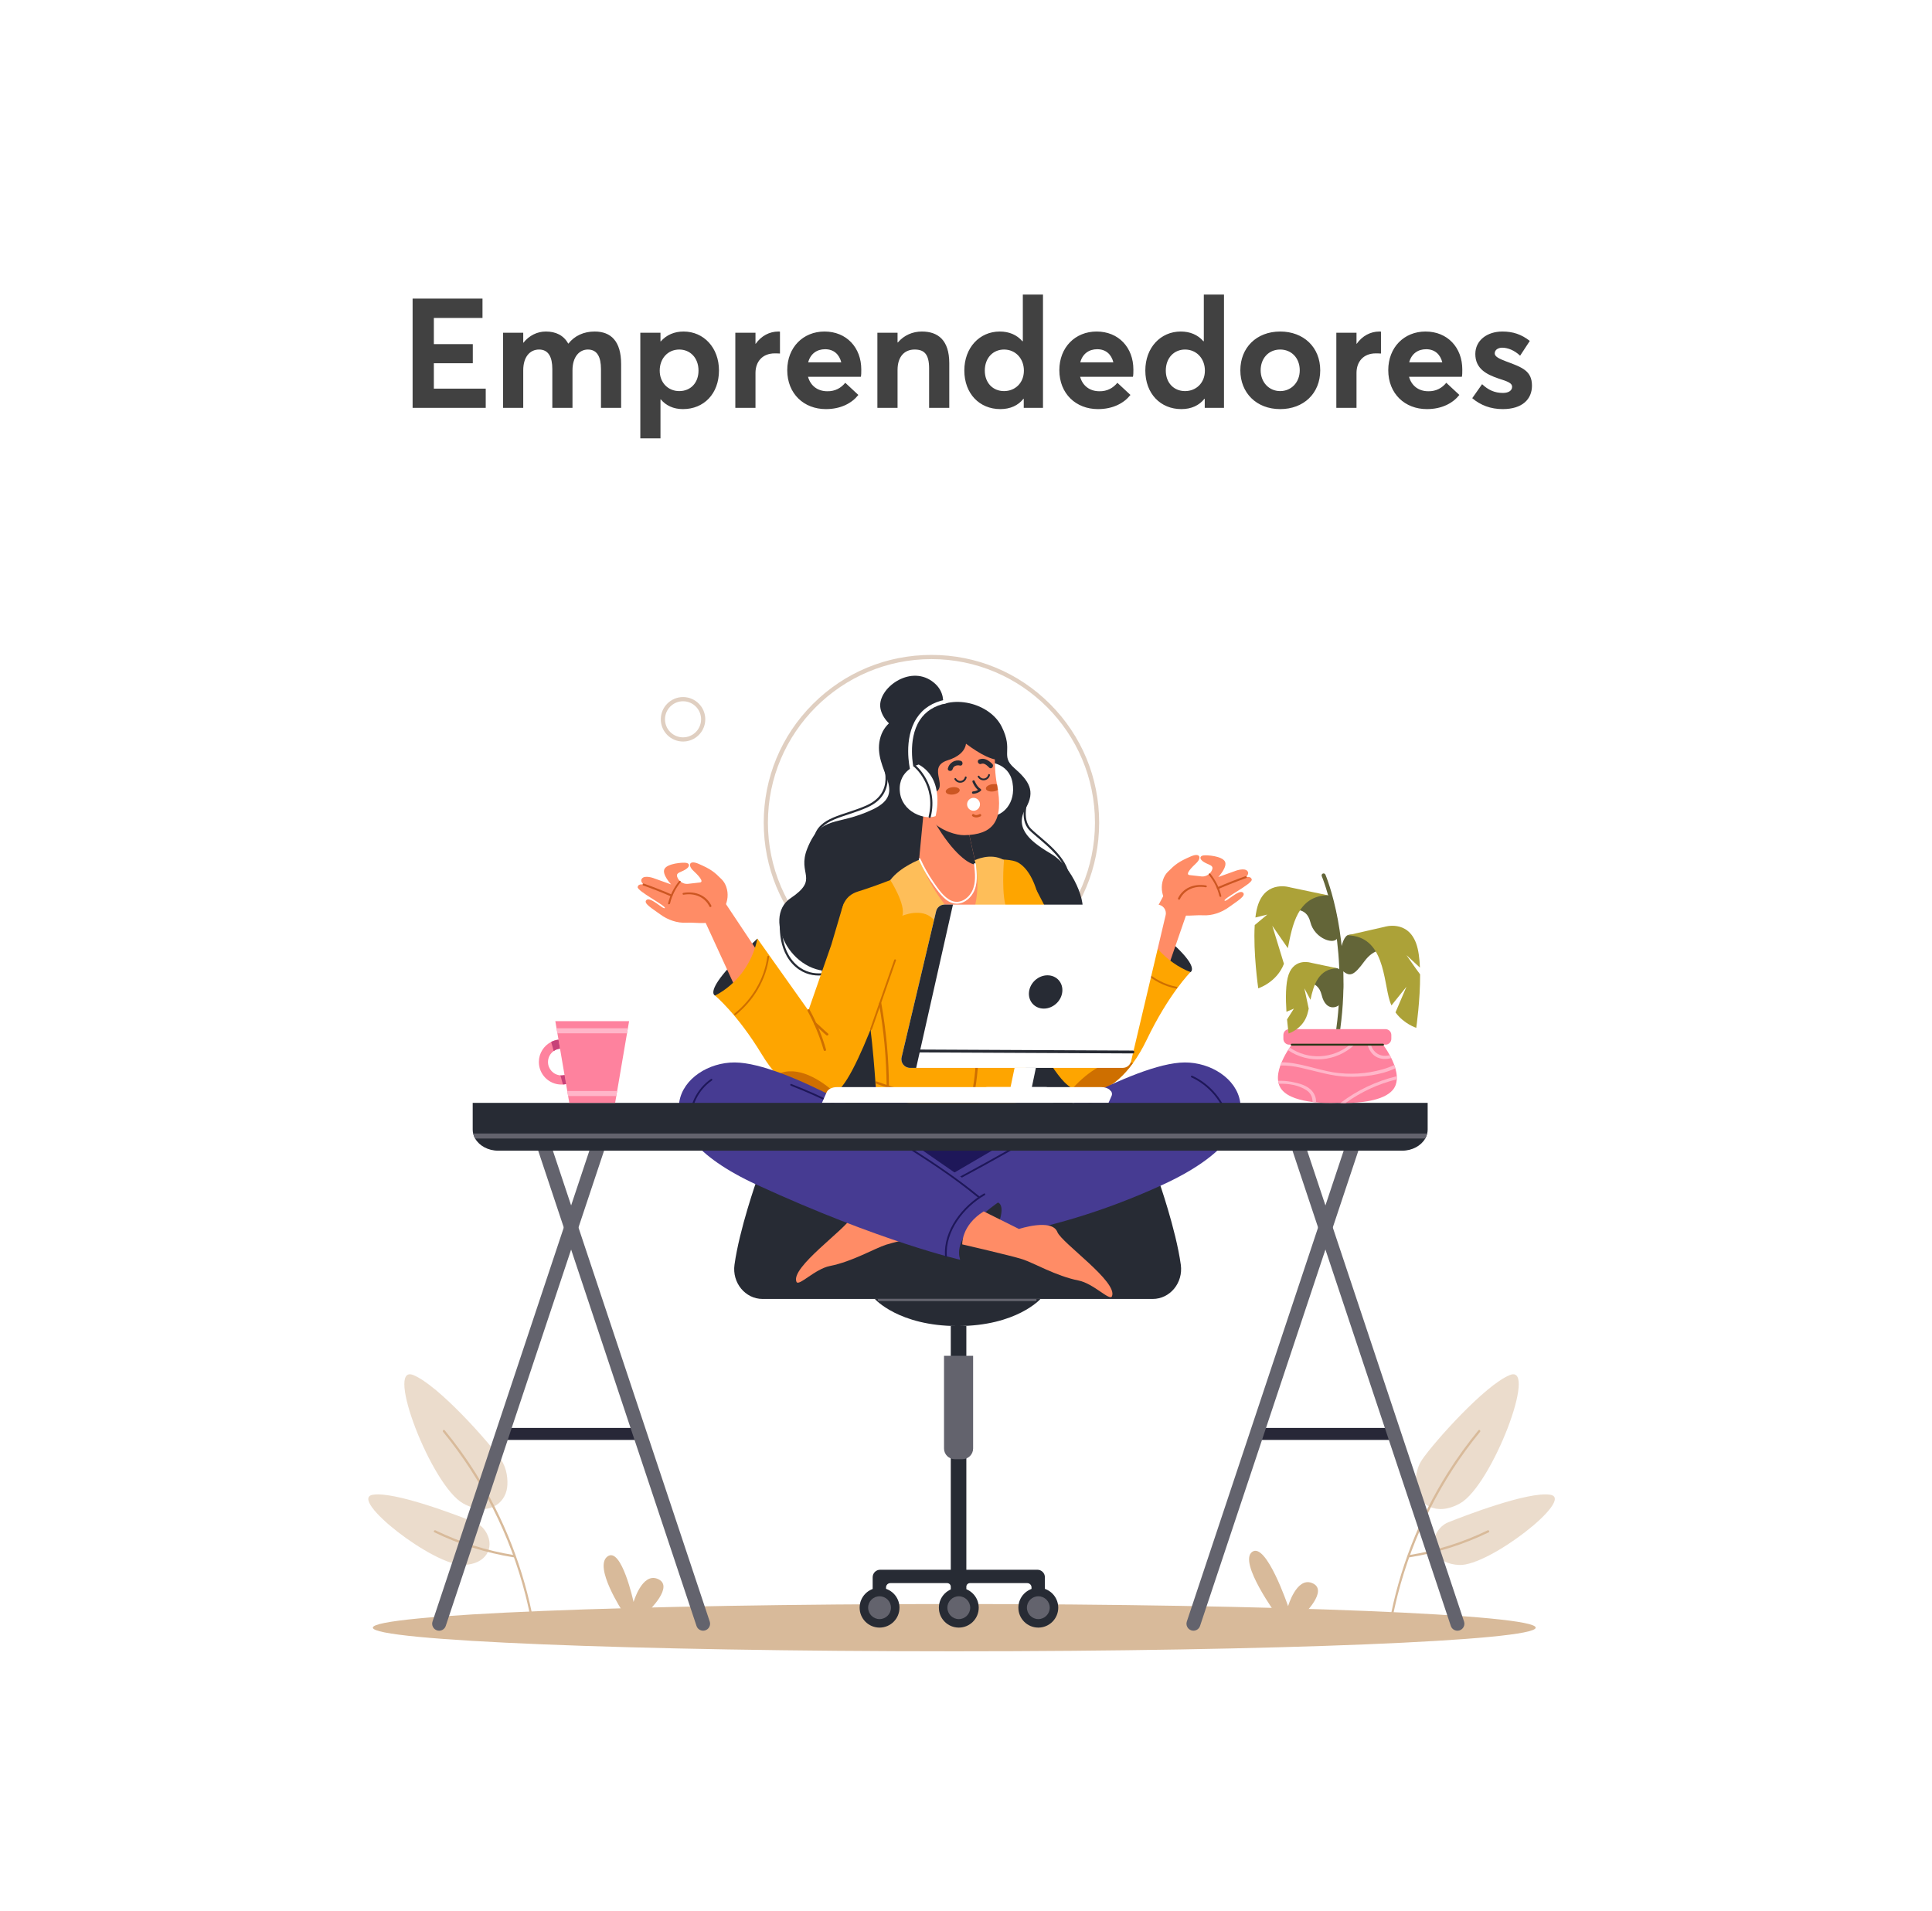 <svg width="279" height="276" viewBox="0 0 279 276" fill="none" xmlns="http://www.w3.org/2000/svg">
<g filter="url(#filter0_d_307_9188)">
<rect x="15.994" y="8.5" width="247" height="247" rx="8.987" fill="white"/>
</g>
<g opacity="0.5">
<path d="M134.509 143.022C128.04 143.022 121.958 140.503 117.383 135.929C112.808 131.354 110.289 125.272 110.289 118.802C110.289 112.333 112.809 106.251 117.383 101.676C121.958 97.101 128.04 94.582 134.509 94.582C140.979 94.582 147.061 97.101 151.636 101.676C156.21 106.251 158.73 112.333 158.73 118.802C158.73 125.272 156.21 131.354 151.636 135.929C147.061 140.503 140.979 143.022 134.509 143.022ZM134.509 95.189C121.489 95.189 110.895 105.782 110.895 118.802C110.895 131.823 121.488 142.416 134.509 142.416C147.53 142.416 158.123 131.823 158.123 118.802C158.123 105.782 147.53 95.189 134.509 95.189Z" fill="#C1A084"/>
</g>
<g opacity="0.5">
<path d="M98.638 107.094C96.867 107.094 95.426 105.653 95.426 103.882C95.426 102.111 96.867 100.669 98.638 100.669C100.409 100.669 101.85 102.111 101.85 103.882C101.85 105.653 100.409 107.094 98.638 107.094ZM98.638 101.276C97.201 101.276 96.032 102.445 96.032 103.882C96.032 105.319 97.201 106.488 98.638 106.488C100.075 106.488 101.244 105.319 101.244 103.882C101.243 102.445 100.075 101.276 98.638 101.276Z" fill="#C1A084"/>
</g>
<path d="M184.447 233.359C184.447 233.359 178.788 225.634 180.817 224.128C182.846 222.622 186.013 231.966 186.013 231.966C186.013 231.966 187.225 227.764 189.43 228.604C192.064 229.608 188.077 233.359 188.077 233.359H184.447V233.359Z" fill="#D8BA9A"/>
<path d="M89.928 232.752C89.928 232.752 85.691 226.296 87.72 224.789C89.748 223.283 91.494 231.359 91.494 231.359C91.494 231.359 92.706 227.157 94.911 227.998C97.545 229.001 93.558 232.752 93.558 232.752H89.928Z" fill="#D8BA9A"/>
<path d="M137.804 238.481C184.177 238.481 221.769 236.952 221.769 235.067C221.769 233.181 184.177 231.652 137.804 231.652C91.432 231.652 53.84 233.181 53.84 235.067C53.84 236.952 91.432 238.481 137.804 238.481Z" fill="#D8BA9A"/>
<g opacity="0.5">
<path d="M73.24 214.798C73.361 213.809 73.261 212.143 72.348 210.798C70.687 208.352 63.311 200.048 59.681 198.583C55.536 196.911 62.298 214.578 66.879 217.123C70.396 219.077 72.944 217.216 73.24 214.798Z" fill="#D8BA9A"/>
</g>
<path d="M76.76 234.384H77.089C75.685 226.69 72.805 219.283 68.626 212.664C67.285 210.54 65.81 208.503 64.217 206.56C64.084 206.397 63.853 206.63 63.986 206.792C69.603 213.644 73.677 221.724 75.871 230.308C76.215 231.655 76.51 233.015 76.76 234.384Z" fill="#D8BA9A"/>
<g opacity="0.5">
<path d="M70.3 221.468C69.919 220.743 69.328 220.151 68.567 219.847C66.308 218.945 57.016 215.349 53.839 215.872C50.211 216.469 62.66 226.185 66.967 226.015C70.274 225.884 71.37 223.502 70.3 221.468Z" fill="#D8BA9A"/>
</g>
<path d="M62.73 221.299C66.332 223.047 70.166 224.263 74.119 224.902C74.326 224.935 74.414 224.62 74.206 224.586C70.282 223.952 66.472 222.753 62.895 221.017C62.707 220.925 62.541 221.207 62.73 221.299Z" fill="#D8BA9A"/>
<g opacity="0.5">
<path d="M204.476 214.798C204.355 213.809 204.455 212.143 205.368 210.798C207.029 208.352 214.405 200.048 218.035 198.583C222.18 196.911 215.418 214.578 210.838 217.123C207.32 219.077 204.772 217.216 204.476 214.798Z" fill="#D8BA9A"/>
</g>
<path d="M200.958 234.384H200.629C202.033 226.69 204.913 219.282 209.091 212.664C210.433 210.54 211.908 208.503 213.501 206.56C213.634 206.397 213.864 206.63 213.732 206.792C208.115 213.644 204.041 221.724 201.847 230.308C201.503 231.655 201.208 233.015 200.958 234.384Z" fill="#D8BA9A"/>
<g opacity="0.5">
<path d="M207.415 221.469C207.796 220.743 208.388 220.151 209.149 219.847C211.408 218.946 220.7 215.35 223.877 215.872C227.504 216.469 215.055 226.186 210.749 226.015C207.442 225.884 206.345 223.503 207.415 221.469Z" fill="#D8BA9A"/>
</g>
<path d="M214.984 221.3C211.382 223.047 207.548 224.263 203.595 224.902C203.389 224.935 203.3 224.62 203.508 224.586C207.432 223.952 211.242 222.753 214.819 221.017C215.008 220.925 215.174 221.208 214.984 221.3Z" fill="#D8BA9A"/>
<path d="M166.471 187.594H110.117C107.629 187.594 105.707 185.262 106.067 182.658C106.777 177.523 109.282 170.445 109.282 170.445L138.294 172.272L167.305 170.445C167.305 170.445 169.811 177.523 170.521 182.658C170.882 185.262 168.959 187.594 166.471 187.594Z" fill="#272B34"/>
<path d="M154.867 139.67H118.693V173.671H154.867V139.67Z" fill="#272B34"/>
<path d="M150.255 187.594C150.255 187.594 146.812 191.499 138.307 191.508H138.281C129.775 191.499 126.333 187.594 126.333 187.594H150.255Z" fill="#272B34"/>
<path d="M150.894 227.788V230.456H148.961V229.25C148.961 228.91 148.686 228.635 148.346 228.635H140.067C139.781 228.635 139.55 228.866 139.55 229.152V230.455H137.302V229.152C137.302 228.866 137.07 228.635 136.784 228.635H128.569C128.229 228.635 127.953 228.91 127.953 229.25V230.456H126.021V227.788C126.021 227.188 126.507 226.702 127.106 226.702H137.302V191.507H139.55V226.702H149.808C150.408 226.702 150.894 227.189 150.894 227.788Z" fill="#272B34"/>
<path d="M138.981 210.736H137.873C137.019 210.736 136.326 210.043 136.326 209.189V195.802H140.528V209.189C140.528 210.043 139.835 210.736 138.981 210.736Z" fill="#63636D"/>
<path d="M129.895 232.181C129.895 233.771 128.606 235.059 127.017 235.059C125.427 235.059 124.139 233.771 124.139 232.181C124.139 230.592 125.427 229.303 127.017 229.303C128.607 229.303 129.895 230.592 129.895 232.181Z" fill="#272B34"/>
<path d="M127.016 233.83C126.108 233.83 125.368 233.09 125.368 232.182C125.368 231.273 126.108 230.534 127.016 230.534C127.925 230.534 128.665 231.273 128.665 232.182C128.665 233.09 127.925 233.83 127.016 233.83Z" fill="#63636D"/>
<path d="M141.339 232.181C141.339 233.771 140.05 235.059 138.461 235.059C136.872 235.059 135.583 233.771 135.583 232.181C135.583 230.592 136.872 229.303 138.461 229.303C140.05 229.303 141.339 230.592 141.339 232.181Z" fill="#272B34"/>
<path d="M138.461 233.83C137.552 233.83 136.812 233.09 136.812 232.182C136.812 231.273 137.552 230.534 138.461 230.534C139.369 230.534 140.109 231.273 140.109 232.182C140.109 233.09 139.369 233.83 138.461 233.83Z" fill="#63636D"/>
<path d="M152.821 232.181C152.821 233.771 151.532 235.059 149.943 235.059C148.353 235.059 147.064 233.771 147.064 232.181C147.064 230.592 148.353 229.303 149.943 229.303C151.532 229.303 152.821 230.592 152.821 232.181Z" fill="#272B34"/>
<path d="M149.945 233.83C149.036 233.83 148.297 233.09 148.297 232.182C148.297 231.273 149.036 230.534 149.945 230.534C150.854 230.534 151.594 231.273 151.594 232.182C151.593 233.09 150.854 233.83 149.945 233.83Z" fill="#63636D"/>
<path d="M149.573 187.914H126.871C126.805 187.914 126.751 187.86 126.751 187.794V187.714C126.751 187.648 126.805 187.594 126.871 187.594H149.573C149.64 187.594 149.694 187.648 149.694 187.714V187.794C149.694 187.86 149.64 187.914 149.573 187.914Z" fill="#63636D"/>
<path d="M134.259 102.78C134.259 102.78 128.108 102.26 127.068 106.765C126.029 111.27 131.313 114.389 126.029 116.902C120.743 119.415 118.578 117.595 116.585 122.534C115.058 126.318 118.404 126.866 114.159 129.725C109.914 132.584 114.592 141.768 121.437 140.035C125.186 139.085 125.509 132.843 127.848 136.136C130.187 139.428 135.125 144.54 137.898 140.901C140.67 137.263 140.93 130.158 146.735 132.584C152.54 135.01 154.966 134.317 156.092 132.41C157.218 130.504 154.706 125.046 151.933 123.4C149.16 121.754 146.323 119.796 148.121 116.729C149.594 114.216 148.554 112.743 146.475 110.924C144.395 109.105 146.408 108.451 144.655 104.946C142.924 101.481 137.292 100.094 134.259 102.78Z" fill="#272B34"/>
<path d="M142.486 110.053C142.486 110.053 145.69 110.006 146.217 113.04C146.735 116.018 144.797 117.834 143.157 117.856C143.157 117.856 139.747 113.581 142.486 110.053Z" fill="white"/>
<path d="M127.579 110.178C127.579 110.178 129.573 114.494 125.216 116.45C121.789 117.988 118.35 118.055 117.66 121.073" stroke="#272B34" stroke-width="0.31" stroke-miterlimit="10" stroke-linecap="round" stroke-linejoin="round"/>
<path d="M148.4 115.226C148.4 115.226 147.227 118.243 148.78 119.796C150.332 121.348 154.128 123.729 154.3 126.868" stroke="#272B34" stroke-width="0.31" stroke-miterlimit="10" stroke-linecap="round" stroke-linejoin="round"/>
<path d="M112.882 132.234C112.882 132.234 112.106 136.442 114.538 139.082C116.971 141.721 120.127 140.398 120.127 140.398" stroke="#272B34" stroke-width="0.31" stroke-miterlimit="10" stroke-linecap="round" stroke-linejoin="round"/>
<path d="M126.863 156.349C126.863 156.349 120.631 160.876 122.614 165.112C125.474 171.222 142.406 175.49 148.149 167.846C151.391 163.531 149.522 162.368 149.522 162.368L145.981 157.411L126.863 156.349Z" fill="#1E1759"/>
<path d="M103.263 143.786C103.263 143.786 102.344 143.495 104.021 141.232C105.698 138.97 109.374 135.554 109.374 135.554C109.374 135.554 111.127 141.536 103.263 143.786Z" fill="#272B34"/>
<path d="M110.082 138.441L104.514 130.086L101.147 131.633L105.991 142.174L110.082 138.441Z" fill="#FF8C66"/>
<path d="M101.102 127.445C101.732 127.331 100.733 126.312 100.115 125.739C99.317 125 99.495 124.152 100.883 124.754C102.681 125.533 103.14 125.914 104.23 127.006C104.536 127.313 104.74 127.687 104.874 128.065C105.225 129.051 105.112 130.141 104.619 131.065C104.409 131.46 104.13 131.936 103.778 132.44C102.872 133.736 100.535 133.168 99.17 133.256C97.804 133.345 96.412 132.845 95.336 132.047C94.26 131.249 92.779 130.422 93.381 129.959C93.983 129.495 95.834 131.442 96.015 131.135C96.197 130.828 91.977 128.684 92.085 128.105C92.193 127.526 92.986 127.77 92.986 127.77C92.986 127.77 92.329 127.296 92.736 126.844C93.143 126.393 94.311 126.797 94.311 126.797L96.92 127.732C96.92 127.732 95.534 126.259 95.967 125.48C96.4 124.7 98.566 124.527 99.086 124.613C99.606 124.7 99.692 125.133 98.999 125.566C98.306 125.999 97.613 125.999 97.786 126.606C97.96 127.212 98.653 127.732 99.346 127.645C100.039 127.559 101.102 127.445 101.102 127.445Z" fill="#FF8C66"/>
<path d="M92.987 127.611C94.37 128.101 95.731 128.636 97.065 129.215C97.223 129.283 97.047 129.521 96.891 129.454C95.578 128.884 94.238 128.358 92.876 127.876C92.715 127.818 92.824 127.553 92.987 127.611Z" fill="#CC5622"/>
<path d="M96.481 130.468C96.749 129.332 97.272 128.257 98.041 127.283C98.16 127.134 98.388 127.265 98.269 127.415C97.532 128.348 97.021 129.377 96.765 130.466C96.723 130.639 96.439 130.644 96.481 130.468Z" fill="#CC5622"/>
<path d="M98.694 128.949C100.477 128.643 102.03 129.352 102.729 130.799C102.802 130.948 102.536 131.088 102.464 130.939C101.818 129.603 100.379 128.929 98.729 129.212C98.546 129.243 98.509 128.981 98.694 128.949Z" fill="#CC5622"/>
<path d="M103.263 143.786C103.263 143.786 106.455 146.408 110.029 152.302C110.7 153.409 111.423 154.393 112.174 155.234C114.999 158.397 118.227 159.567 120.616 157.835C120.975 157.575 121.316 157.248 121.633 156.853C122.579 155.674 123.661 153.523 124.699 151.134C126.936 145.98 128.967 139.718 128.967 139.718L126.086 132.919L121.902 130.394L121.562 131.33L120.058 136.424L116.741 145.938L109.374 135.553C109.368 135.582 109.361 135.61 109.355 135.641C108.994 137.387 108.26 139.011 107.223 140.403C106.186 141.798 104.843 142.962 103.263 143.786Z" fill="#FEA500"/>
<path d="M110.811 138.16C110.382 141.416 108.598 144.35 106.055 146.398C105.925 146.503 106.11 146.686 106.239 146.582C108.841 144.487 110.632 141.485 111.071 138.16C111.093 137.995 110.833 137.996 110.811 138.16Z" fill="#CE6F00"/>
<path d="M112.175 155.234C114.999 158.398 118.227 159.567 120.616 157.835C119.109 156.482 115.805 153.98 112.857 154.92C112.588 155.006 112.363 155.111 112.175 155.234Z" fill="#CE6F00"/>
<path d="M116.924 145.835C117.919 147.656 118.709 149.574 119.286 151.568C119.349 151.782 119.014 151.874 118.952 151.66C118.383 149.694 117.606 147.806 116.624 146.01C116.517 145.814 116.816 145.639 116.924 145.835Z" fill="#CE6F00"/>
<path d="M117.85 147.703C118.446 148.198 118.979 148.765 119.575 149.261C119.747 149.404 119.5 149.647 119.33 149.506C118.734 149.01 118.201 148.444 117.605 147.948C117.433 147.805 117.68 147.561 117.85 147.703Z" fill="#CE6F00"/>
<path d="M171.91 140.398C171.91 140.398 172.86 139.992 170.835 137.753C168.81 135.515 164.531 132.256 164.531 132.256C164.531 132.256 163.286 138.821 171.91 140.398Z" fill="#272B34"/>
<path d="M163.053 138.661L168.119 129.167L171.872 130.465L167.807 142.215L163.053 138.661Z" fill="#FF8C66"/>
<path d="M171.911 140.398C171.911 140.398 168.779 143.528 165.584 150.19C164.983 151.441 164.316 152.565 163.602 153.542C160.919 157.211 157.598 158.796 154.869 157.198C154.458 156.958 154.061 156.646 153.682 156.257C152.549 155.099 151.17 152.918 149.813 150.477C146.888 145.213 144.067 138.746 144.067 138.746L146.43 131.193L148.166 125.641L149.248 127.724L152.685 134.338L157.759 144.103L164.532 132.256C164.542 132.286 164.552 132.315 164.562 132.347C165.13 134.172 166.082 135.827 167.334 137.204C168.585 138.583 170.139 139.684 171.911 140.398Z" fill="#FEA500"/>
<path d="M162.54 135.982C163.464 139.391 166.376 142.101 169.846 142.767C170.009 142.798 170.079 142.548 169.915 142.516C166.531 141.867 163.692 139.241 162.791 135.914C162.747 135.752 162.496 135.82 162.54 135.982Z" fill="#CE6F00"/>
<path d="M163.603 153.542C160.92 157.211 157.599 158.796 154.87 157.198C156.337 155.598 159.599 152.583 162.843 153.278C163.137 153.341 163.389 153.43 163.603 153.542Z" fill="#CE6F00"/>
<path d="M157.557 144.012C156.686 146.059 156.043 148.187 155.636 150.374C155.593 150.609 155.959 150.672 156.003 150.437C156.404 148.281 157.036 146.185 157.895 144.167C157.988 143.947 157.651 143.792 157.557 144.012Z" fill="#CE6F00"/>
<path d="M156.757 146.101C156.173 146.692 155.665 147.352 155.08 147.943C154.912 148.113 155.2 148.348 155.368 148.179C155.952 147.588 156.46 146.928 157.044 146.337C157.212 146.167 156.924 145.932 156.757 146.101Z" fill="#CE6F00"/>
<path d="M171.75 126.374C171.119 126.259 172.119 125.241 172.737 124.668C173.535 123.929 173.356 123.08 171.968 123.683C170.17 124.462 169.711 124.843 168.622 125.935C168.315 126.242 168.112 126.616 167.977 126.994C167.626 127.98 167.74 129.07 168.232 129.995C168.442 130.389 168.722 130.866 169.074 131.369C169.98 132.664 172.317 132.096 173.682 132.185C175.047 132.274 176.439 131.773 177.515 130.976C178.591 130.178 180.072 129.351 179.47 128.888C178.868 128.424 177.018 130.371 176.836 130.064C176.655 129.757 180.874 127.613 180.766 127.034C180.659 126.454 179.865 126.698 179.865 126.698C179.865 126.698 180.523 126.224 180.115 125.773C179.709 125.322 178.541 125.726 178.541 125.726L175.932 126.661C175.932 126.661 177.318 125.188 176.885 124.408C176.452 123.629 174.286 123.455 173.766 123.542C173.246 123.628 173.159 124.062 173.852 124.495C174.545 124.928 175.238 124.928 175.065 125.535C174.892 126.141 174.199 126.661 173.506 126.574C172.813 126.487 171.75 126.374 171.75 126.374Z" fill="#FF8C66"/>
<path d="M179.862 126.54C178.479 127.03 177.118 127.565 175.784 128.144C175.627 128.212 175.802 128.45 175.959 128.382C177.271 127.813 178.611 127.287 179.973 126.805C180.134 126.747 180.025 126.482 179.862 126.54Z" fill="#CC5622"/>
<path d="M176.369 129.397C176.102 128.261 175.578 127.186 174.809 126.212C174.69 126.063 174.463 126.194 174.581 126.344C175.318 127.277 175.829 128.305 176.085 129.395C176.126 129.568 176.411 129.573 176.369 129.397Z" fill="#CC5622"/>
<path d="M174.153 127.877C172.37 127.571 170.817 128.281 170.118 129.727C170.046 129.877 170.311 130.017 170.383 129.867C171.029 128.531 172.468 127.857 174.119 128.14C174.301 128.171 174.338 127.909 174.153 127.877Z" fill="#CC5622"/>
<path d="M150.539 134.721C150.539 135.242 150.532 135.765 150.518 136.287C150.413 140.466 149.911 144.577 149.447 146.986C149.125 148.664 148.686 151.062 148.398 152.645C148.221 153.619 147.223 159.145 147.223 159.145C144.513 160.101 135.57 161.829 126.512 157.677C126.512 157.677 125.987 148.829 125.079 144.579C124.771 143.142 124.388 141.786 123.914 140.733C122.866 138.406 121.624 135.362 121.493 132.893C121.44 131.894 121.568 130.989 121.966 130.263C122.345 129.57 122.969 129.039 123.914 128.748C127.379 127.674 131.301 126.014 132.785 125.369C133.176 125.2 133.397 125.1 133.397 125.1C133.397 125.1 138.48 124.286 142.516 124.129C144.494 124.052 146.22 124.132 146.974 124.544C148.44 125.344 149.49 127.366 150.055 129.946C150.374 131.398 150.539 133.03 150.539 134.721Z" fill="#FEA500"/>
<path d="M129.134 138.641C127.977 141.959 126.821 145.277 125.665 148.595C125.61 148.753 125.861 148.821 125.916 148.664C127.072 145.346 128.228 142.028 129.384 138.71C129.44 138.552 129.189 138.484 129.134 138.641Z" fill="#CE6F00"/>
<path d="M140.373 158.81C140.36 158.81 140.346 158.809 140.333 158.806C140.24 158.784 140.182 158.691 140.204 158.597C142.066 150.671 140.22 138.021 140.201 137.894C140.187 137.8 140.252 137.712 140.347 137.698C140.442 137.684 140.53 137.749 140.544 137.844C140.563 137.971 142.418 150.685 140.541 158.677C140.523 158.756 140.452 158.81 140.373 158.81Z" fill="#CE6F00"/>
<path d="M126.943 144.964C127.646 148.925 128.008 152.897 128.039 156.92C128.041 157.137 128.379 157.138 128.377 156.92C128.346 152.867 127.976 148.865 127.269 144.874C127.232 144.66 126.906 144.751 126.943 144.964Z" fill="#CE6F00"/>
<path d="M126.533 156.512C131.637 158.412 137.126 159.287 142.564 158.808C144.105 158.672 145.634 158.428 147.141 158.084C147.353 158.036 147.263 157.71 147.051 157.758C140.242 159.311 133.142 158.613 126.623 156.186C126.419 156.11 126.331 156.436 126.533 156.512Z" fill="#CE6F00"/>
<path d="M132.633 125.617C132.633 125.617 135.626 133.726 139.467 134.345C143.307 134.964 141.18 125.865 141.18 125.865C141.18 125.865 133.748 124.255 132.633 125.617Z" fill="#FF8C66"/>
<path d="M150.981 136.693C150.909 136.573 150.837 136.452 150.765 136.33C150.589 136.27 150.407 136.225 150.225 136.179C151.286 138.011 152.45 139.822 152.407 141.993C152.361 144.284 151.106 145.958 149.713 147.652C149.164 148.321 148.651 148.966 148.396 149.808C148.128 150.697 148.131 151.637 148.174 152.556C148.186 152.794 148.557 152.795 148.546 152.556C148.499 151.575 148.494 150.561 148.848 149.628C149.227 148.629 150.057 147.838 150.714 147.016C151.895 145.537 152.74 143.924 152.779 141.993C152.817 140.036 151.955 138.333 150.981 136.693Z" fill="#CE6F00"/>
<path d="M149.254 132.498C149.369 133.965 149.791 135.376 150.497 136.667C150.623 136.897 150.992 136.721 150.865 136.489C150.175 135.227 149.768 133.858 149.656 132.425C149.635 132.163 149.233 132.238 149.254 132.498Z" fill="#CE6F00"/>
<path d="M132.587 125.605C132.587 125.605 137.095 129.387 141.148 125.897L140.595 123.382L139.99 120.637L139.567 118.715L133.547 115.569L132.587 125.605Z" fill="#FF8C66"/>
<path d="M134.959 118.691C137.643 123.373 140.127 124.969 140.912 124.829L139.977 120.582L134.959 118.691Z" fill="#272B34"/>
<path d="M132.896 124.103C132.896 124.103 130.013 125.169 128.569 127.1C128.569 127.1 130.835 130.628 130.309 132.255C130.309 132.255 133.075 131.053 134.692 132.67C136.31 134.287 140.372 137.58 140.372 137.58L139.465 134.057C139.465 134.057 134.507 129.455 132.896 124.103Z" fill="#FEBE59"/>
<path d="M140.781 124.229C140.781 124.229 143.029 123.087 144.983 124.211C144.983 124.211 144.511 129.725 145.493 131.516L140.371 137.58L139.465 134.057C139.465 134.057 142.106 130.563 140.781 124.229Z" fill="#FEBE59"/>
<path d="M132.687 124.149C133.317 125.552 134.093 126.885 135.015 128.115C135.724 129.061 136.582 130.283 137.838 130.486C138.965 130.667 140.008 129.895 140.537 128.952C141.244 127.693 141.077 126.153 140.925 124.78C140.907 124.616 140.647 124.614 140.665 124.78C140.807 126.066 140.982 127.508 140.374 128.707C139.827 129.783 138.599 130.605 137.395 130.082C136.274 129.596 135.46 128.328 134.79 127.361C134.061 126.308 133.436 125.187 132.911 124.018C132.844 123.866 132.62 123.998 132.687 124.149Z" fill="white"/>
<path d="M131.521 114.327C132.268 116.186 132.874 116.762 134.473 118.481C135.901 120.016 138.149 120.639 139.263 120.617C143.314 120.535 145.02 118.721 143.979 113.32C143.331 109.967 144.078 107.985 143.087 106.764L143.085 106.765C143.021 106.71 142.957 106.657 142.893 106.606C141.353 105.371 139.374 104.815 137.408 104.992C127.634 105.873 130.449 111.66 131.521 114.327Z" fill="#FF8C66"/>
<path d="M136.577 114.345C136.615 114.635 137.095 114.812 137.651 114.741C138.207 114.67 138.628 114.377 138.591 114.087C138.554 113.798 138.073 113.62 137.517 113.692C136.961 113.763 136.54 114.055 136.577 114.345Z" fill="#CC5622"/>
<path d="M142.374 113.905C142.412 114.195 142.893 114.372 143.448 114.301C143.71 114.267 143.941 114.185 144.109 114.077C144.071 113.833 144.027 113.58 143.977 113.321C143.976 113.31 143.973 113.299 143.972 113.289C143.788 113.237 143.558 113.221 143.313 113.252C142.758 113.323 142.337 113.616 142.374 113.905Z" fill="#CC5622"/>
<path d="M144.915 109.625C145.453 108.697 142.817 102.2 135.991 104.427C135.991 104.427 142.402 110.665 144.915 109.625Z" fill="#272B34"/>
<path d="M139.456 106.679C139.456 106.679 140.149 108.759 136.857 109.798C133.565 110.838 137.55 113.957 134.431 114.65C134.431 114.65 134.778 112.137 132.612 112.57C130.446 113.003 131.312 115.343 130.273 114.216C129.233 113.09 128.106 106.159 132.612 104.686C137.117 103.213 139.456 106.679 139.456 106.679Z" fill="#272B34"/>
<path d="M137.843 112.564C138.289 113.307 139.383 113.151 139.589 112.303C139.628 112.141 139.377 112.071 139.338 112.234C139.186 112.861 138.403 112.992 138.067 112.433C137.981 112.29 137.756 112.42 137.843 112.564Z" fill="#272B34"/>
<path d="M141.209 112.217C141.655 112.96 142.749 112.804 142.955 111.957C142.994 111.794 142.744 111.725 142.704 111.887C142.552 112.515 141.769 112.645 141.433 112.086C141.348 111.943 141.122 112.073 141.209 112.217Z" fill="#272B34"/>
<path d="M141.52 116.158C141.52 116.672 141.103 117.089 140.589 117.089C140.075 117.089 139.657 116.672 139.657 116.158C139.657 115.643 140.074 115.226 140.589 115.226C141.103 115.226 141.52 115.644 141.52 116.158Z" fill="white"/>
<path d="M141.596 117.9C141.214 118.083 140.789 118.138 140.43 117.877C140.248 117.745 140.462 117.469 140.643 117.601C140.9 117.787 141.197 117.704 141.461 117.577C141.665 117.479 141.798 117.802 141.596 117.9Z" fill="#CC5622"/>
<path d="M138.62 110.56C138.207 110.46 137.692 110.595 137.577 111.057C137.47 111.489 136.777 111.397 136.885 110.959C137.087 110.143 137.899 109.669 138.718 109.868C139.151 109.973 139.058 110.666 138.62 110.56Z" fill="#272B34"/>
<path d="M142.86 110.866C142.551 110.572 142.156 110.139 141.688 110.32C141.269 110.482 140.999 109.837 141.418 109.675C142.164 109.388 142.766 109.816 143.287 110.314C143.609 110.621 143.185 111.177 142.86 110.866Z" fill="#272B34"/>
<path d="M141.088 114.528C140.939 114.581 140.76 114.623 140.552 114.638C140.458 114.645 140.375 114.574 140.368 114.48C140.361 114.385 140.432 114.303 140.526 114.296C140.855 114.271 141.091 114.169 141.233 114.085C140.7 113.635 140.447 112.952 140.435 112.92C140.403 112.831 140.449 112.732 140.538 112.7C140.622 112.669 140.725 112.713 140.758 112.802C140.761 112.81 141.046 113.575 141.614 113.94C141.657 113.969 141.686 114.015 141.692 114.066C141.697 114.117 141.68 114.169 141.644 114.205C141.632 114.216 141.447 114.401 141.088 114.528Z" fill="#272B34"/>
<path d="M135.318 115.445C135.345 114.565 135.059 113.893 134.792 113.379C134.345 112.521 133.205 111.472 132.288 111.719C130.942 112.081 130.933 113.32 131.223 114.544C131.514 115.768 132.534 117.291 134.211 116.814C135.05 116.575 135.3 116.057 135.318 115.445Z" fill="#FF8C66"/>
<path d="M133.635 115.445C133.649 114.929 133.628 114.393 133.389 113.924C133.175 113.505 132.622 112.922 132.082 113.162C131.9 113.243 131.743 112.974 131.926 112.893C132.447 112.661 132.993 112.926 133.356 113.328C133.879 113.908 133.967 114.7 133.946 115.449C133.941 115.649 133.629 115.645 133.635 115.445Z" fill="#272B34"/>
<path d="M147.529 163.671C147.529 163.671 163.61 153.477 171.087 153.44C178.565 153.402 186.005 162.778 167.931 171.088C149.857 179.398 136.179 179.275 136.179 179.275L133.069 172.121L147.529 163.671Z" fill="#463B92"/>
<path d="M133.538 172.855L128.444 175.393C128.444 175.393 123.697 173.825 122.905 175.826C122.27 177.432 114.084 183.051 115.021 185.126C115.338 185.829 117.682 183.26 119.853 182.834C123.087 182.199 126.327 180.279 127.973 179.757C129.619 179.234 136.635 177.62 136.635 177.62C136.635 177.62 136.787 174.891 133.538 172.855Z" fill="#FF8C66"/>
<path d="M172.046 155.587C174.628 156.776 176.569 159.106 177.264 161.863C177.305 162.026 177.555 161.957 177.514 161.794C176.804 158.979 174.815 156.577 172.177 155.363C172.026 155.294 171.894 155.518 172.046 155.587Z" fill="#1E1759"/>
<path d="M160.273 157.415C154.414 161.046 148.464 164.529 142.428 167.858C140.711 168.805 138.986 169.739 137.255 170.661C137.107 170.74 137.239 170.964 137.386 170.886C143.469 167.644 149.471 164.25 155.381 160.703C157.063 159.694 158.737 158.673 160.404 157.639C160.546 157.552 160.415 157.327 160.273 157.415Z" fill="#1E1759"/>
<path d="M135.377 104.14C135.548 103.965 137.585 100.484 134.567 98.361C131.291 96.057 126.856 99.401 127.116 102.087C127.376 104.773 131.738 107.866 135.377 104.14Z" fill="#272B34"/>
<path d="M129.66 163.67C129.66 163.67 113.579 153.477 106.102 153.44C98.624 153.402 91.184 162.778 109.257 171.088C127.331 179.398 138.678 181.938 138.678 181.938C138.071 179.671 139.815 176.972 144.12 173.67L129.66 163.67Z" fill="#463B92"/>
<path d="M102.677 155.821C100.574 157.271 99.367 159.807 99.59 162.355C99.604 162.52 99.864 162.522 99.85 162.355C99.635 159.901 100.777 157.446 102.808 156.046C102.945 155.952 102.815 155.726 102.677 155.821Z" fill="#1E1759"/>
<path d="M142.09 172.373C139.02 174.129 136.201 177.702 136.476 181.407C136.488 181.573 136.748 181.575 136.736 181.407C136.467 177.791 139.226 174.311 142.221 172.597C142.366 172.514 142.236 172.289 142.09 172.373Z" fill="#1E1759"/>
<path d="M114.21 156.8C118.143 158.334 121.934 160.218 125.571 162.356C127.34 163.395 129.061 164.513 130.792 165.615C132.44 166.665 134.088 167.718 135.703 168.82C137.604 170.117 139.453 171.485 141.232 172.946C141.36 173.051 141.545 172.869 141.416 172.762C138.303 170.206 134.965 167.971 131.574 165.806C128.05 163.557 124.529 161.334 120.79 159.454C118.666 158.386 116.494 157.414 114.279 156.55C114.123 156.489 114.056 156.74 114.21 156.8Z" fill="#1E1759"/>
<path d="M144.119 173.671C144.119 173.671 145.521 173.997 143.702 177.896C141.883 181.794 138.677 181.939 138.677 181.939C137.32 178.199 144.119 173.671 144.119 173.671Z" fill="#272B34"/>
<path d="M142.056 174.95L147.15 177.488C147.15 177.488 151.897 175.921 152.689 177.921C153.325 179.527 161.511 185.146 160.573 187.221C160.256 187.924 157.912 185.356 155.741 184.929C152.507 184.294 149.267 182.374 147.621 181.852C145.975 181.329 138.959 179.715 138.959 179.715C138.959 179.715 138.807 176.986 142.056 174.95Z" fill="#FF8C66"/>
<path d="M118.692 159.292H160.073L160.522 158.276C160.804 157.637 160.067 157 159.045 157H120.863C120.178 157 119.575 157.295 119.386 157.724L118.692 159.292Z" fill="white"/>
<path d="M168.328 132.175L163.341 153.265C163.208 153.827 162.707 154.223 162.129 154.223H131.411C130.608 154.223 130.014 153.473 130.199 152.692L135.185 131.602C135.318 131.039 135.82 130.643 136.397 130.643H167.115C167.919 130.642 168.513 131.393 168.328 132.175Z" fill="white"/>
<path d="M163.6 152.137H163.6L132.586 151.988C132.472 151.988 132.379 151.894 132.38 151.78C132.38 151.667 132.473 151.574 132.587 151.574H132.588L163.601 151.723C163.715 151.724 163.807 151.817 163.807 151.931C163.807 152.045 163.714 152.137 163.6 152.137Z" fill="#272B34"/>
<path d="M153.404 143.257C153.258 144.585 152.063 145.661 150.735 145.661C149.408 145.661 148.451 144.585 148.597 143.257C148.743 141.93 149.938 140.854 151.265 140.854C152.593 140.854 153.55 141.93 153.404 143.257Z" fill="#272B34"/>
<path d="M137.615 130.642L132.305 154.223H131.411C130.608 154.223 130.014 153.473 130.199 152.691L135.185 131.601C135.318 131.039 135.82 130.642 136.397 130.642H137.615Z" fill="#272B34"/>
<path d="M146.514 154.223L145.468 159.233H148.545L149.592 154.223H146.514Z" fill="white"/>
<path d="M140.977 158.386L141.607 157.5C141.832 157.183 142.196 156.995 142.584 156.995H151.022C151.469 156.995 151.878 157.243 152.085 157.639L152.51 158.452C152.709 158.832 152.433 159.287 152.004 159.287H141.442C140.978 159.287 140.708 158.763 140.977 158.386Z" fill="white"/>
<path d="M92.084 207.954H72.545C72.067 207.954 71.679 207.566 71.679 207.088C71.679 206.609 72.067 206.221 72.545 206.221H92.084C92.562 206.221 92.95 206.609 92.95 207.088C92.95 207.566 92.562 207.954 92.084 207.954Z" fill="#272737"/>
<path d="M101.536 235.505C101.115 235.505 100.722 235.239 100.582 234.817L76.191 161.59C76.015 161.063 76.3 160.493 76.827 160.317C77.355 160.142 77.924 160.427 78.1 160.954L102.491 234.18C102.667 234.708 102.382 235.277 101.854 235.453C101.749 235.488 101.642 235.505 101.536 235.505Z" fill="#63636D"/>
<path d="M63.416 235.505C63.31 235.505 63.203 235.489 63.098 235.453C62.57 235.278 62.285 234.708 62.461 234.181L86.852 160.955C87.028 160.427 87.597 160.142 88.125 160.318C88.652 160.493 88.937 161.063 88.762 161.59L64.37 234.816C64.23 235.238 63.837 235.505 63.416 235.505Z" fill="#63636D"/>
<path d="M201.015 207.954H181.477C180.998 207.954 180.61 207.566 180.61 207.088C180.61 206.609 180.998 206.221 181.477 206.221H201.015C201.493 206.221 201.881 206.609 201.881 207.088C201.881 207.566 201.493 207.954 201.015 207.954Z" fill="#272737"/>
<path d="M210.467 235.505C210.046 235.505 209.653 235.239 209.512 234.817L185.121 161.591C184.946 161.063 185.23 160.493 185.758 160.318C186.285 160.142 186.855 160.427 187.031 160.955L211.422 234.181C211.597 234.708 211.312 235.278 210.785 235.454C210.68 235.488 210.573 235.505 210.467 235.505Z" fill="#63636D"/>
<path d="M172.345 235.505C172.239 235.505 172.132 235.489 172.026 235.453C171.499 235.278 171.214 234.708 171.39 234.181L195.781 160.955C195.956 160.427 196.526 160.143 197.054 160.318C197.581 160.493 197.866 161.063 197.69 161.59L173.299 234.817C173.159 235.238 172.766 235.505 172.345 235.505Z" fill="#63636D"/>
<path d="M206.169 159.272V163.121C206.169 163.319 206.146 163.512 206.103 163.699C206.044 163.954 205.947 164.197 205.817 164.425C205.227 165.463 203.953 166.182 202.476 166.182H71.953C70.477 166.182 69.202 165.463 68.613 164.425C68.483 164.197 68.385 163.954 68.328 163.699C68.284 163.512 68.262 163.319 68.262 163.121V159.272H206.169Z" fill="#272B34"/>
<path d="M206.103 163.699C206.044 163.954 205.948 164.197 205.818 164.425H68.613C68.483 164.197 68.386 163.954 68.328 163.699H206.103Z" fill="#63636D"/>
<path d="M200.079 150.87H186.174C185.709 150.87 185.331 150.493 185.331 150.027V149.472C185.331 149.007 185.708 148.629 186.174 148.629H200.079C200.544 148.629 200.922 149.007 200.922 149.472V150.027C200.922 150.493 200.545 150.87 200.079 150.87Z" fill="#FE829E"/>
<path d="M201.714 155.877C201.68 156.43 201.51 156.955 201.139 157.401C199.777 159.038 196.202 159.283 194.323 159.292C194.03 159.293 193.777 159.289 193.582 159.283H193.581C193.438 159.28 193.327 159.274 193.251 159.271C193.173 159.268 193.132 159.265 193.132 159.265C193.132 159.265 191.72 159.357 190.043 159.201C189.878 159.186 189.711 159.168 189.542 159.148C187.852 158.946 186.016 158.47 185.126 157.401C184.901 157.132 184.751 156.835 184.66 156.52C184.618 156.38 184.589 156.236 184.571 156.089C184.479 155.378 184.633 154.607 184.89 153.881C184.946 153.723 185.006 153.567 185.071 153.416C185.166 153.189 185.268 152.968 185.374 152.759C185.543 152.419 185.721 152.108 185.885 151.839C185.923 151.776 185.961 151.717 185.996 151.658C186.085 151.519 186.169 151.394 186.241 151.287C186.42 151.024 186.537 150.871 186.537 150.871H199.724C199.724 150.871 200.206 151.494 200.695 152.39C200.761 152.508 200.826 152.631 200.89 152.759C200.897 152.772 200.903 152.786 200.911 152.801C201.068 153.116 201.218 153.455 201.348 153.807C201.403 153.962 201.456 154.121 201.501 154.28C201.612 154.66 201.69 155.047 201.71 155.428C201.722 155.579 201.723 155.728 201.714 155.877Z" fill="#FE829E"/>
<path d="M201.5 154.279C199.392 155.303 196.691 155.558 194.666 155.504C192.313 155.443 190.139 154.718 187.865 154.208C186.896 153.991 185.88 153.848 184.889 153.881C184.944 153.723 185.005 153.567 185.069 153.416C187.553 153.421 190.184 154.49 192.549 154.865C194.892 155.238 197.324 155.091 199.608 154.45C200.191 154.287 200.785 154.077 201.347 153.806C201.402 153.961 201.456 154.12 201.5 154.279Z" fill="#FFB6C9"/>
<path d="M195.607 150.871C193.021 153.35 188.979 153.709 185.995 151.659C186.084 151.519 186.168 151.394 186.24 151.287C188.918 153.129 192.504 152.919 194.944 150.871H195.607Z" fill="#FFB6C9"/>
<path d="M201.712 155.877C199.05 156.527 196.536 157.695 194.321 159.292C194.029 159.293 193.776 159.289 193.581 159.283C195.985 157.453 198.76 156.133 201.71 155.427C201.72 155.579 201.721 155.729 201.712 155.877Z" fill="#FFB6C9"/>
<path d="M190.042 159.201C189.876 159.186 189.71 159.169 189.541 159.148C189.553 158.495 189.292 157.87 188.687 157.464C187.568 156.713 186.08 156.466 184.659 156.52C184.617 156.38 184.588 156.236 184.569 156.089C185.231 156.069 185.892 156.119 186.551 156.242C187.572 156.434 188.865 156.768 189.534 157.636C189.936 158.155 190.077 158.684 190.042 159.201Z" fill="#FFB6C9"/>
<path d="M200.908 152.8C200.566 152.904 200.199 152.952 199.806 152.928C198.537 152.854 197.759 151.955 197.486 150.871H197.955C198.295 151.956 199.255 152.725 200.605 152.412C200.635 152.405 200.665 152.399 200.693 152.39C200.758 152.508 200.824 152.631 200.887 152.759C200.895 152.772 200.901 152.785 200.908 152.8Z" fill="#FFB6C9"/>
<path d="M199.724 151.008H186.537C186.461 151.008 186.399 150.946 186.399 150.871C186.399 150.795 186.461 150.734 186.537 150.734H199.724C199.8 150.734 199.861 150.795 199.861 150.871C199.861 150.946 199.8 151.008 199.724 151.008Z" fill="#283618"/>
<path d="M187.933 142.083C187.933 142.083 190.258 141.235 190.859 143.697C191.461 146.159 193.184 145.523 193.51 144.984C194.153 143.921 194.242 140.075 193.137 139.843C191.817 139.566 188.398 140.962 187.933 142.083Z" fill="#636538"/>
<path d="M193.135 139.843C190.408 139.883 189.687 142.277 189.249 144.388L188.363 142.733L188.991 145.67C188.924 145.99 188.853 146.287 188.772 146.544C188.116 148.624 186.091 149.257 186.091 149.257C186.091 149.257 185.969 148.413 185.861 147.227V147.226L186.853 145.665L185.775 146.118C185.654 144.258 185.638 142.021 186.091 140.746C186.966 138.284 189.316 139.041 189.316 139.041L193.135 139.843Z" fill="#ACA238"/>
<path d="M199.93 137.258C199.93 137.258 198.501 136.827 197.003 138.872C195.56 140.842 194.985 141.073 194.006 140.307C193.028 139.541 193.62 135.25 194.725 135.018C196.045 134.74 199.465 136.136 199.93 137.258Z" fill="#636538"/>
<path d="M204.522 148.439C204.522 148.439 202.744 147.882 201.525 146.21L203.102 142.51L200.94 145.204C200.849 145.003 200.767 144.792 200.697 144.568C199.759 141.6 199.951 135.159 194.564 135.081L199.92 133.859C199.92 133.859 203.273 132.777 204.522 136.291C204.841 137.185 204.997 138.411 205.052 139.741L203.102 137.936C203.102 137.936 204.454 139.898 205.076 140.717C205.107 144.396 204.522 148.439 204.522 148.439Z" fill="#ACA238"/>
<path d="M186.299 131.552C186.299 131.552 188.624 130.704 189.226 133.166C189.828 135.627 192.855 136.567 193.166 135.364C193.497 134.08 192.765 129.508 191.66 129.276C190.339 128.999 186.764 130.43 186.299 131.552Z" fill="#636538"/>
<path d="M191.756 129.296C187.352 129.36 186.614 133.727 185.978 136.94L183.734 133.703C183.763 133.797 184.953 137.659 185.413 139.191C184.376 141.895 181.703 142.733 181.703 142.733C181.703 142.733 180.955 137.564 181.195 133.597C181.852 133.053 183.012 132.08 183.012 132.08L181.292 132.506C181.379 131.778 181.512 131.122 181.703 130.584C182.952 127.072 186.306 128.153 186.306 128.153L191.756 129.296Z" fill="#ACA238"/>
<path d="M192.965 148.633H193.544C194.453 142.03 193.872 136.436 193.204 132.849C192.447 128.789 191.447 126.414 191.405 126.315C191.343 126.169 191.174 126.101 191.028 126.163C190.882 126.225 190.814 126.394 190.877 126.54C190.886 126.564 191.893 128.955 192.639 132.954C193.303 136.513 193.879 142.072 192.965 148.633Z" fill="#636538"/>
<path d="M81.073 150.118C80.931 150.118 80.79 150.127 80.652 150.145C80.276 150.194 79.92 150.307 79.595 150.474C78.541 151.013 77.817 152.11 77.817 153.374C77.817 155.17 79.278 156.631 81.073 156.631C81.148 156.631 81.221 156.628 81.293 156.623C81.461 156.612 81.627 156.587 81.787 156.551C83.24 156.226 84.33 154.925 84.33 153.374C84.33 151.579 82.869 150.118 81.073 150.118ZM81.557 155.249C81.402 155.289 81.24 155.31 81.073 155.31C81.025 155.31 80.977 155.309 80.929 155.304C79.928 155.23 79.137 154.393 79.137 153.374C79.137 152.721 79.462 152.143 79.959 151.793C80.225 151.604 80.541 151.481 80.882 151.447C80.945 151.441 81.009 151.438 81.073 151.438C82.141 151.438 83.009 152.307 83.009 153.374C83.01 154.274 82.391 155.034 81.557 155.249Z" fill="#FE829E"/>
<path d="M80.653 150.145L80.883 151.447C80.542 151.481 80.226 151.604 79.96 151.793L79.596 150.473C79.921 150.307 80.277 150.193 80.653 150.145Z" fill="#C74279"/>
<path d="M81.789 156.551C81.629 156.587 81.463 156.612 81.295 156.622L80.931 155.304C80.978 155.309 81.027 155.31 81.075 155.31C81.242 155.31 81.403 155.289 81.558 155.25L81.789 156.551Z" fill="#C74279"/>
<path d="M90.847 147.477L90.671 148.505L90.546 149.231L89.123 157.565L88.999 158.291L88.831 159.272H82.21L82.042 158.291L81.918 157.565L80.495 149.231L80.37 148.505L80.194 147.477H90.847Z" fill="#FE829E"/>
<path d="M90.67 148.505L90.546 149.231H80.494L80.37 148.505H90.67Z" fill="#FFB6C9"/>
<path d="M89.122 157.565L88.998 158.291H82.042L81.918 157.565H89.122Z" fill="#FFB6C9"/>
<path d="M132.676 110.414C132.676 110.414 129.713 111.16 129.938 114.231C130.163 117.301 133.591 118.479 135.109 117.858C135.109 117.858 136.576 112.59 132.676 110.414Z" fill="white"/>
<path d="M131.685 111.337C131.563 111.337 131.453 111.254 131.424 111.13C131.382 110.952 130.424 106.738 132.363 103.733C133.277 102.316 134.687 101.41 136.553 101.042C136.699 101.014 136.84 101.108 136.869 101.254C136.898 101.4 136.803 101.541 136.657 101.57C134.941 101.908 133.648 102.734 132.816 104.022C131.001 106.833 131.938 110.965 131.947 111.007C131.981 111.151 131.891 111.296 131.747 111.33C131.726 111.335 131.706 111.337 131.685 111.337Z" fill="white"/>
<path d="M132.103 110.631C132.103 110.631 135.397 113.327 134.255 117.966" stroke="#272B34" stroke-width="0.31" stroke-miterlimit="10" stroke-linecap="round" stroke-linejoin="round"/>
<path d="M59.585 58.905V43.122H69.677V45.923H62.653V49.702H68.277V52.458H62.653V56.126H70.144V58.905H59.585ZM85.874 47.879C88.231 47.879 89.698 49.279 89.698 52.592V58.905H86.786V53.303C86.786 51.569 86.252 50.48 84.896 50.48C83.674 50.48 82.673 51.525 82.673 53.481V58.905H79.761V53.303C79.761 51.569 79.205 50.48 77.849 50.48C76.538 50.48 75.56 51.525 75.56 53.481V58.905H72.648V48.057H75.56V49.502H75.582C76.427 48.435 77.605 47.879 78.828 47.879C80.25 47.879 81.384 48.413 82.051 49.613H82.095C82.984 48.479 84.318 47.879 85.874 47.879ZM98.715 47.879C101.627 47.879 103.827 50.213 103.827 53.503C103.827 56.86 101.649 59.083 98.626 59.083C97.247 59.083 96.18 58.572 95.424 57.682H95.38V63.307H92.468V48.057H95.38V49.302H95.424C96.247 48.368 97.381 47.879 98.715 47.879ZM98.092 56.482C99.737 56.482 100.871 55.282 100.871 53.525C100.871 51.658 99.648 50.48 98.092 50.48C96.425 50.48 95.269 51.791 95.269 53.525C95.269 55.304 96.514 56.482 98.092 56.482ZM112.412 47.879C112.501 47.879 112.59 47.879 112.635 47.901V51.058C112.346 51.036 112.034 51.036 111.879 51.036C110.078 51.036 109.1 52.258 109.1 53.859V58.905H106.188V48.057H109.1V49.657H109.122C109.945 48.501 111.123 47.879 112.412 47.879ZM124.378 53.37C124.378 53.725 124.378 54.237 124.312 54.415H116.687C117.042 55.704 118.065 56.504 119.465 56.504C120.621 56.526 121.466 56.015 122.066 55.282L123.956 57.038C123.022 58.216 121.444 59.083 119.265 59.083C116.087 59.083 113.686 56.86 113.686 53.459C113.686 50.169 115.975 47.879 119.065 47.879C122.244 47.879 124.378 50.191 124.378 53.37ZM119.154 50.435C117.976 50.435 117.042 51.08 116.709 52.325H121.488C121.199 51.191 120.421 50.435 119.154 50.435ZM133.127 47.879C135.462 47.879 137.084 49.124 137.084 52.458V58.905H134.172V53.192C134.172 51.124 133.439 50.48 132.083 50.48C130.615 50.48 129.615 51.502 129.615 53.436V58.905H126.703V48.057H129.615V49.457H129.66C130.549 48.413 131.794 47.879 133.127 47.879ZM147.706 42.544H150.618V58.905H147.839V57.593H147.795C147.039 58.549 145.905 59.083 144.46 59.083C141.459 59.083 139.258 56.86 139.258 53.503C139.258 50.213 141.459 47.879 144.371 47.879C145.705 47.879 146.839 48.346 147.639 49.279H147.706V42.544ZM144.994 56.482C146.594 56.482 147.861 55.304 147.861 53.525C147.861 51.791 146.661 50.48 144.994 50.48C143.438 50.48 142.215 51.658 142.215 53.525C142.215 55.282 143.371 56.482 144.994 56.482ZM163.672 53.37C163.672 53.725 163.672 54.237 163.605 54.415H155.98C156.336 55.704 157.358 56.504 158.759 56.504C159.915 56.526 160.759 56.015 161.36 55.282L163.249 57.038C162.316 58.216 160.737 59.083 158.559 59.083C155.38 59.083 152.979 56.86 152.979 53.459C152.979 50.169 155.269 47.879 158.359 47.879C161.538 47.879 163.672 50.191 163.672 53.37ZM158.448 50.435C157.269 50.435 156.336 51.08 156.002 52.325H160.782C160.493 51.191 159.715 50.435 158.448 50.435ZM173.843 42.544H176.756V58.905H173.977V57.593H173.932C173.176 58.549 172.043 59.083 170.598 59.083C167.597 59.083 165.396 56.86 165.396 53.503C165.396 50.213 167.597 47.879 170.509 47.879C171.843 47.879 172.976 48.346 173.777 49.279H173.843V42.544ZM171.131 56.482C172.732 56.482 173.999 55.304 173.999 53.525C173.999 51.791 172.799 50.48 171.131 50.48C169.575 50.48 168.353 51.658 168.353 53.525C168.353 55.282 169.509 56.482 171.131 56.482ZM184.874 59.083C181.428 59.083 179.117 56.727 179.117 53.481C179.117 50.235 181.428 47.879 184.874 47.879C188.253 47.879 190.654 50.146 190.654 53.481C190.654 56.815 188.253 59.083 184.874 59.083ZM184.874 56.482C186.452 56.482 187.697 55.237 187.697 53.481C187.697 51.703 186.497 50.48 184.874 50.48C183.185 50.48 182.051 51.769 182.051 53.481C182.051 55.17 183.229 56.482 184.874 56.482ZM199.205 47.879C199.294 47.879 199.383 47.879 199.427 47.901V51.058C199.138 51.036 198.827 51.036 198.671 51.036C196.871 51.036 195.893 52.258 195.893 53.859V58.905H192.98V48.057H195.893V49.657H195.915C196.737 48.501 197.916 47.879 199.205 47.879ZM211.171 53.37C211.171 53.725 211.171 54.237 211.104 54.415H203.479C203.835 55.704 204.858 56.504 206.258 56.504C207.414 56.526 208.259 56.015 208.859 55.282L210.748 57.038C209.815 58.216 208.236 59.083 206.058 59.083C202.879 59.083 200.478 56.86 200.478 53.459C200.478 50.169 202.768 47.879 205.858 47.879C209.037 47.879 211.171 50.191 211.171 53.37ZM205.947 50.435C204.769 50.435 203.835 51.08 203.502 52.325H208.281C207.992 51.191 207.214 50.435 205.947 50.435ZM217.008 59.083C215.274 59.083 213.807 58.527 212.606 57.505L214.029 55.482C214.918 56.326 215.852 56.749 217.03 56.749C217.875 56.749 218.364 56.393 218.364 55.859C218.364 55.348 217.808 55.104 216.385 54.659C214.607 54.059 213.051 53.214 213.051 51.124C213.051 49.168 214.74 47.879 216.963 47.879C218.475 47.879 219.698 48.279 220.92 49.235L219.52 51.369C218.675 50.569 217.719 50.213 216.919 50.213C216.452 50.213 215.852 50.458 215.852 51.036C215.852 51.48 216.43 51.791 217.497 52.192C219.853 53.059 221.231 53.57 221.231 55.704C221.231 57.638 219.853 59.083 217.008 59.083Z" fill="#414141"/>
<defs>
<filter id="filter0_d_307_9188" x="0.693" y="0.85" width="277.602" height="277.602" filterUnits="userSpaceOnUse" color-interpolation-filters="sRGB">
<feFlood flood-opacity="0" result="BackgroundImageFix"/>
<feColorMatrix in="SourceAlpha" type="matrix" values="0 0 0 0 0 0 0 0 0 0 0 0 0 0 0 0 0 0 127 0" result="hardAlpha"/>
<feOffset dy="7.65"/>
<feGaussianBlur stdDeviation="7.65"/>
<feComposite in2="hardAlpha" operator="out"/>
<feColorMatrix type="matrix" values="0 0 0 0 0.671 0 0 0 0 0.745 0 0 0 0 0.82 0 0 0 0.3 0"/>
<feBlend mode="normal" in2="BackgroundImageFix" result="effect1_dropShadow_307_9188"/>
<feBlend mode="normal" in="SourceGraphic" in2="effect1_dropShadow_307_9188" result="shape"/>
</filter>
</defs>
</svg>
